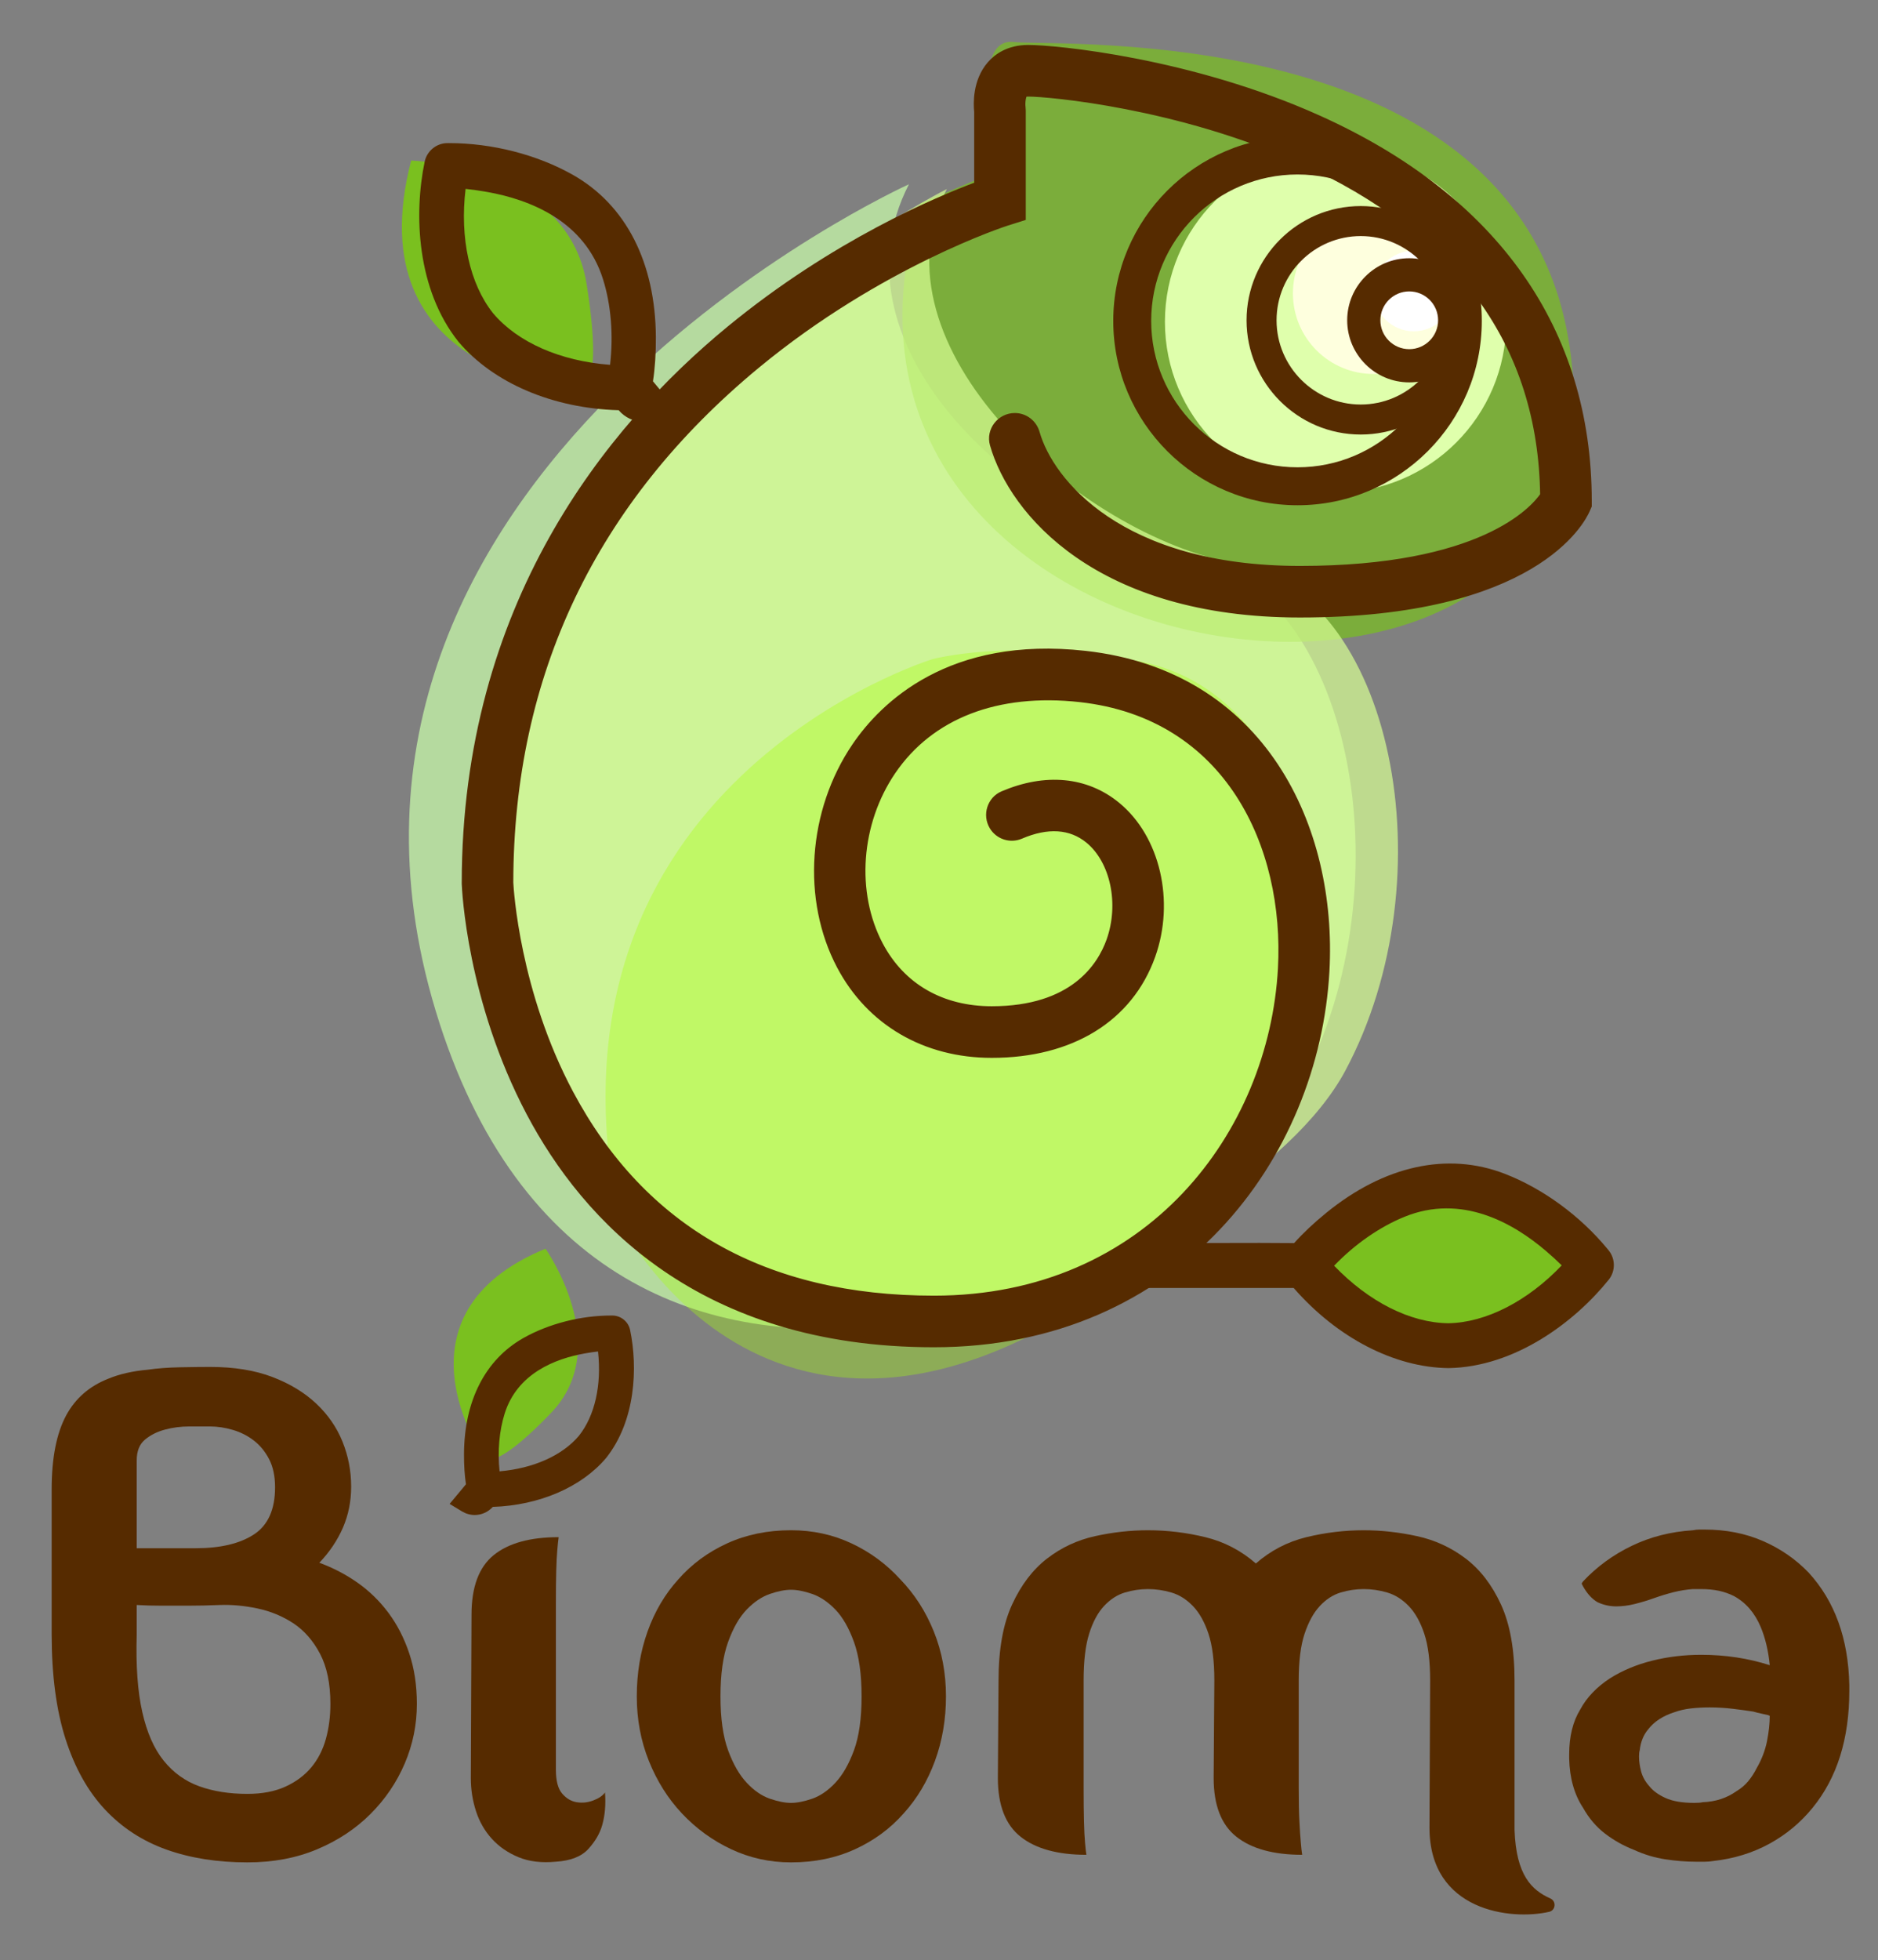 <?xml version="1.0" encoding="utf-8"?>
<!-- Generator: Adobe Illustrator 24.3.0, SVG Export Plug-In . SVG Version: 6.00 Build 0)  -->
<svg version="1.1" id="Layer_1" xmlns="http://www.w3.org/2000/svg" xmlns:xlink="http://www.w3.org/1999/xlink" x="0px" y="0px"
	 viewBox="0 0 192.647 201" style="enable-background:new 0 0 192.647 201;" xml:space="preserve">
<rect x="0" y="0" width="192.647" height="201" fill="#808080" stroke="none"/>
<style type="text/css">
	.st0{opacity:0.71;fill:#CBFFAC;}
	.st1{fill:#7AC01F;}
	.st2{opacity:0.71;fill:#7AC01F;}
	.st3{opacity:0.71;fill:#D8FF94;}
	.st4{fill:#DFFFAC;}
	.st5{fill:#FEFFDE;}
	.st6{fill:#FFFFFF;}
	.st7{opacity:0.35;fill:#A7FF0C;}
	.st8{fill:#562B00;stroke:#562B00;stroke-width:0.646;stroke-miterlimit:10;}
	.st9{fill:#562B00;}
</style>
<g>
	<path class="st0" d="M93.239,18.894c0,0-65.279,29.486-48.55,84.744s77.801,27.948,88.717,7.604
		c11.153-20.785,5.07-51.202-11.66-54.244C105.017,53.957,84.621,35.624,93.239,18.894z"/>
	<path class="st1" d="M42.179,16.463c0,0,16.048,0.486,17.993,12.644s-0.973,10.698-0.973,10.698S36.344,38.832,42.179,16.463z"/>
	<path class="st1" d="M162.895,129.366c0,0-8.831,13.408-20.202,8.687s-8.598-6.44-8.598-6.44S146.911,112.665,162.895,129.366z"/>
	<path class="st1" d="M55.958,128.036c0,0,7.107,10.039,0.569,16.838s-6.992,4.342-6.992,4.342S39.585,134.788,55.958,128.036z"/>
	<path class="st2" d="M94.412,20.871l8.067-3.435c0,0-3.404-13.616,1.459-13.13s51.126-2.225,56.896,30.15
		C169.587,83.571,78.651,71.9,94.412,20.871z"/>
	<path class="st3" d="M97.13,19.381c0,0-60.3,30.15-44.252,83.155s74.63,26.809,85.101,7.294
		c10.698-19.938,4.863-49.115-11.185-52.033C110.746,54.88,88.863,35.428,97.13,19.381z"/>
	<circle class="st4" cx="137.005" cy="32.997" r="17.506"/>
	<circle class="st5" cx="140.896" cy="30.079" r="8.267"/>
	<circle class="st6" cx="145.029" cy="29.836" r="4.133"/>
	<path class="st7" d="M95.672,67.581c0,0-41.582,12.701-32.167,57.59c0,0,17.231,34.973,56.552,2.075
		c21.791-19.716,17.64-57.071-4.669-59.665C103.454,65.506,95.672,67.581,95.672,67.581z"/>
	<g id="Desenho">
		<g>
			<path class="st8" d="M95.796,137.819c-23.932,0-35.766-12.892-41.48-23.707c-6.112-11.569-6.608-22.985-6.626-23.466
				l-0.002-0.088c0-28.499,14.754-46.618,27.131-56.799c10.777-8.865,21.446-13.323,25.437-14.799v-7.502
				c-0.084-0.794-0.18-3.132,1.317-4.858c0.66-0.761,1.873-1.668,3.908-1.668c2.734,0,16.637,1.289,29.84,7.245
				c18.082,8.157,27.64,21.713,27.64,39.203v0.486l-0.195,0.445c-0.478,1.093-5.367,10.682-29.416,10.682
				c-20.696,0-29.498-10.471-31.483-17.41c-0.418-1.463,0.714-2.911,2.236-2.911h0c1.044,0,1.942,0.699,2.227,1.703
				c1.407,4.971,8.59,13.974,27.021,13.974c18.63,0,23.945-6.087,24.962-7.574c-0.213-15.446-8.588-27.004-24.901-34.363
				c-12.517-5.647-25.828-6.834-27.93-6.834c-0.26,0-0.383,0.048-0.399,0.065c-0.164,0.185-0.264,0.864-0.202,1.37l0.02,0.307
				v10.994l-1.626,0.511c-0.127,0.04-12.984,4.18-25.631,14.625c-16.782,13.861-25.298,31.71-25.311,53.057
				c0.035,0.692,0.658,11.236,6.163,21.573c7.453,13.997,20.003,21.094,37.3,21.094c22.154,0,34.688-17.028,35.619-33.849
				c0.695-12.548-5.409-25.965-20.614-27.655c-8.503-0.942-15.335,1.695-19.239,7.433c-3.601,5.294-4.121,12.441-1.293,17.785
				c2.255,4.262,6.326,6.61,11.462,6.61c8.324,0,11.147-4.417,12.088-7.05c1.343-3.756,0.412-8.183-2.167-10.297
				c-1.815-1.489-4.191-1.639-6.943-0.457c-1.063,0.456-2.302,0.057-2.897-0.935v0c-0.719-1.199-0.228-2.776,1.058-3.323
				c4.37-1.858,8.548-1.485,11.728,1.124c4.087,3.352,5.599,9.851,3.595,15.453c-2.302,6.438-8.302,10.131-16.462,10.131
				c-6.839,0-12.513-3.31-15.568-9.082c-3.611-6.823-2.984-15.893,1.558-22.57c2.848-4.187,9.707-10.984,23.592-9.437
				c18.222,2.024,25.555,17.796,24.739,32.528C135.001,118.583,120.835,137.819,95.796,137.819z"/>
		</g>
		<g>
			<path class="st9" d="M133.102,51.807c-10.423,0-18.903-8.48-18.903-18.903c0-10.423,8.48-18.903,18.903-18.903
				s18.903,8.48,18.903,18.903C152.005,43.327,143.525,51.807,133.102,51.807z M133.102,17.891c-8.278,0-15.012,6.734-15.012,15.012
				s6.734,15.013,15.012,15.013c8.278,0,15.012-6.735,15.012-15.013S141.38,17.891,133.102,17.891z"/>
		</g>
		<g>
			<path class="st9" d="M144.561,39.207c-3.51,0-6.365-2.856-6.365-6.365c0-3.51,2.856-6.365,6.365-6.365
				c3.509,0,6.365,2.856,6.365,6.365C150.926,36.351,148.071,39.207,144.561,39.207z M144.561,29.88
				c-1.633,0-2.961,1.329-2.961,2.961s1.328,2.961,2.961,2.961c1.633,0,2.961-1.328,2.961-2.961S146.194,29.88,144.561,29.88z"/>
		</g>
		<g>
			<path class="st8" d="M139.586,44.232c-6.28,0-11.39-5.11-11.39-11.39s5.11-11.39,11.39-11.39s11.39,5.11,11.39,11.39
				S145.866,44.232,139.586,44.232z M139.586,23.883c-4.94,0-8.959,4.019-8.959,8.959s4.019,8.959,8.959,8.959
				s8.959-4.019,8.959-8.959S144.526,23.883,139.586,23.883z"/>
		</g>
		<g>
			<path class="st9" d="M25.378,190.961c-3.075,0-5.842-0.437-8.302-1.312c-2.459-0.875-4.565-2.247-6.314-4.115
				c-1.75-1.869-3.098-4.281-4.044-7.238c-0.947-2.955-1.419-6.539-1.419-10.749v-14.829c0-3.216,0.497-5.748,1.49-7.593
				c0.946-1.749,2.388-3.002,4.327-3.76c1.136-0.473,2.484-0.781,4.045-0.922c0.993-0.142,2.093-0.224,3.3-0.248
				c1.206-0.023,2.235-0.036,3.086-0.036c2.459,0,4.588,0.344,6.386,1.029c1.798,0.686,3.3,1.596,4.506,2.732
				c1.206,1.135,2.104,2.437,2.696,3.902c0.591,1.466,0.887,3.005,0.887,4.611c0,1.515-0.284,2.922-0.851,4.223
				c-0.568,1.301-1.373,2.495-2.413,3.582c1.419,0.522,2.732,1.207,3.938,2.058c1.206,0.851,2.258,1.88,3.157,3.086
				c0.898,1.206,1.608,2.59,2.129,4.151c0.52,1.562,0.781,3.289,0.781,5.18c0,2.128-0.415,4.162-1.242,6.102
				c-0.828,1.94-1.999,3.666-3.512,5.179c-1.514,1.514-3.334,2.721-5.463,3.618C30.415,190.511,28.027,190.961,25.378,190.961z
				 M25.378,183.937c1.514,0,2.814-0.248,3.902-0.744c1.088-0.497,1.975-1.159,2.661-1.987c0.685-0.826,1.182-1.797,1.49-2.909
				c0.307-1.11,0.461-2.306,0.461-3.583c0-2.082-0.354-3.796-1.064-5.144c-0.71-1.348-1.621-2.388-2.732-3.122
				c-1.112-0.732-2.342-1.241-3.69-1.525c-1.348-0.283-2.637-0.401-3.867-0.354c-1.135,0.048-2.212,0.071-3.228,0.071
				c-1.018,0-1.928,0-2.732,0c-0.899,0-1.751-0.023-2.554-0.071v3.05c-0.095,3.17,0.094,5.808,0.568,7.912
				c0.472,2.106,1.206,3.773,2.199,5.002c0.994,1.23,2.211,2.105,3.654,2.625C21.889,183.678,23.533,183.937,25.378,183.937z
				 M14.026,158.749h6.031c2.554,0,4.552-0.472,5.995-1.418c1.442-0.946,2.164-2.555,2.164-4.826c0-1.134-0.202-2.093-0.603-2.873
				c-0.402-0.78-0.922-1.419-1.562-1.916c-0.638-0.497-1.36-0.863-2.164-1.1c-0.805-0.236-1.586-0.354-2.342-0.354
				c-0.567,0-1.278,0-2.129,0c-0.851,0-1.679,0.106-2.482,0.32c-0.806,0.212-1.49,0.556-2.058,1.028
				c-0.568,0.474-0.851,1.182-0.851,2.128V158.749z"/>
			<path class="st9" d="M62.06,183.796c-0.237,0.331-0.638,0.603-1.206,0.816c-0.567,0.212-1.135,0.272-1.702,0.177
				c-0.568-0.094-1.065-0.391-1.49-0.888c-0.426-0.497-0.638-1.312-0.638-2.448v-16.957c0-1.419,0.011-2.565,0.036-3.441
				c0.023-0.874,0.059-1.572,0.106-2.093c0.047-0.568,0.094-1.017,0.142-1.348c-2.934,0-5.156,0.615-6.67,1.845
				c-1.514,1.23-2.27,3.264-2.27,6.102l-0.071,16.744c0,1.183,0.177,2.318,0.532,3.406c0.354,1.088,0.898,2.034,1.632,2.838
				c0.733,0.805,1.643,1.432,2.732,1.88c1.087,0.449,2.365,0.603,3.831,0.461c1.514-0.095,2.626-0.532,3.334-1.312
				c0.71-0.781,1.182-1.596,1.419-2.448C62.06,186.137,62.154,185.026,62.06,183.796z"/>
			<path class="st9" d="M92.356,161.942c1.466,1.514,2.613,3.3,3.441,5.357c0.827,2.058,1.242,4.269,1.242,6.634
				c0,2.366-0.379,4.576-1.135,6.634c-0.758,2.058-1.822,3.844-3.193,5.356c-1.373,1.562-3.04,2.792-5.003,3.69
				c-1.963,0.898-4.15,1.348-6.563,1.348c-2.176,0-4.221-0.45-6.137-1.348c-1.916-0.898-3.608-2.128-5.073-3.69
				c-1.419-1.513-2.543-3.299-3.37-5.356c-0.828-2.058-1.242-4.268-1.242-6.634c0-2.365,0.366-4.576,1.1-6.634
				c0.733-2.058,1.785-3.843,3.158-5.357c1.371-1.561,3.039-2.79,5.002-3.689c1.962-0.898,4.151-1.349,6.563-1.349
				c2.223,0,4.292,0.45,6.208,1.349C89.27,159.152,90.936,160.381,92.356,161.942z M81.145,184.86c0.614,0,1.336-0.142,2.164-0.426
				c0.826-0.284,1.62-0.827,2.376-1.632c0.756-0.803,1.395-1.916,1.916-3.334c0.52-1.419,0.781-3.264,0.781-5.534
				c0-2.27-0.261-4.126-0.781-5.57c-0.521-1.442-1.16-2.554-1.916-3.334c-0.757-0.781-1.55-1.312-2.376-1.597
				c-0.828-0.283-1.55-0.426-2.164-0.426c-0.615,0-1.337,0.142-2.164,0.426c-0.829,0.285-1.621,0.816-2.377,1.597
				c-0.758,0.781-1.396,1.892-1.916,3.334c-0.521,1.444-0.78,3.3-0.78,5.57c0,2.27,0.259,4.115,0.78,5.534
				c0.52,1.418,1.158,2.531,1.916,3.334c0.756,0.805,1.548,1.348,2.377,1.632C79.808,184.718,80.53,184.86,81.145,184.86z"/>
			<path class="st9" d="M146.705,172.301c0-1.987-0.202-3.584-0.603-4.789c-0.402-1.206-0.935-2.152-1.596-2.838
				c-0.663-0.685-1.396-1.146-2.2-1.383c-0.805-0.237-1.608-0.355-2.412-0.355c-0.805,0-1.596,0.118-2.377,0.355
				c-0.78,0.237-1.49,0.698-2.129,1.383c-0.638,0.686-1.159,1.632-1.561,2.838c-0.402,1.206-0.603,2.802-0.603,4.789v10.998
				c0,1.419,0.023,2.578,0.071,3.477c0.046,0.898,0.094,1.609,0.142,2.129c0.046,0.567,0.094,0.993,0.142,1.277
				c-2.933,0-5.179-0.614-6.74-1.845c-1.561-1.23-2.342-3.239-2.342-6.031l0.071-10.004c0-1.987-0.202-3.584-0.604-4.789
				c-0.402-1.206-0.934-2.152-1.596-2.838c-0.662-0.685-1.395-1.146-2.199-1.383c-0.805-0.237-1.609-0.355-2.413-0.355
				c-0.805,0-1.596,0.118-2.376,0.355c-0.781,0.237-1.49,0.698-2.129,1.383c-0.638,0.686-1.148,1.632-1.525,2.838
				c-0.379,1.206-0.568,2.802-0.568,4.789v10.998c0,1.419,0.012,2.578,0.036,3.477c0.023,0.898,0.059,1.609,0.107,2.129
				c0.046,0.567,0.094,0.993,0.142,1.277c-2.934,0-5.179-0.614-6.741-1.845c-1.561-1.23-2.341-3.239-2.341-6.031l0.07-10.004
				c0-3.168,0.461-5.758,1.384-7.769c0.922-2.01,2.116-3.583,3.584-4.719c1.466-1.134,3.109-1.903,4.931-2.305
				c1.821-0.402,3.63-0.604,5.428-0.604c1.987,0,3.95,0.238,5.89,0.71c1.938,0.474,3.665,1.373,5.179,2.696
				c1.514-1.323,3.239-2.222,5.18-2.696c1.938-0.472,3.902-0.71,5.889-0.71c1.797,0,3.618,0.202,5.463,0.604
				c1.845,0.402,3.512,1.171,5.002,2.305c1.49,1.136,2.696,2.709,3.618,4.719c0.922,2.011,1.384,4.601,1.384,7.769v15.34
				c0.165,4.654,1.765,6.16,3.674,7.017c0.63,0.283,0.552,1.214-0.121,1.369c-3.889,0.893-12.28-0.035-12.28-8.634L146.705,172.301z
				"/>
			<path class="st9" d="M165.152,172.088c1.277-0.804,2.719-1.407,4.328-1.809c1.607-0.402,3.287-0.603,5.038-0.603
				c2.459,0,4.801,0.354,7.024,1.064c-0.142-1.466-0.45-2.767-0.922-3.902c-0.615-1.466-1.538-2.53-2.767-3.193
				c-0.473-0.237-0.982-0.414-1.525-0.532c-0.544-0.118-1.171-0.177-1.88-0.177h-0.78c-0.663,0.047-1.325,0.154-1.987,0.319
				c-0.662,0.167-1.325,0.368-1.986,0.604c-0.663,0.238-1.325,0.438-1.986,0.603c-0.663,0.166-1.302,0.248-1.916,0.248
				c-0.663,0-1.302-0.142-1.916-0.426c-0.567-0.33-1.064-0.875-1.49-1.632l-0.142-0.283l0.142-0.214
				c1.419-1.514,3.087-2.732,5.002-3.653c1.916-0.922,4.009-1.456,6.28-1.597c0.236-0.046,0.436-0.07,0.603-0.07
				c0.166,0,0.366,0,0.603,0c2.175,0,4.162,0.39,5.96,1.171c1.798,0.78,3.358,1.856,4.683,3.228
				c2.696,2.934,4.091,6.788,4.186,11.566v0.568c0,4.92-1.254,8.916-3.761,11.99c-1.23,1.514-2.708,2.744-4.434,3.69
				c-1.728,0.946-3.655,1.536-5.783,1.774c-0.284,0.047-0.568,0.071-0.852,0.071c-0.283,0-0.592,0-0.922,0
				c-0.993,0-2.034-0.084-3.122-0.248c-1.089-0.166-2.153-0.484-3.193-0.958c-1.089-0.426-2.082-0.981-2.98-1.668
				c-0.899-0.685-1.656-1.572-2.27-2.66c-0.899-1.371-1.373-3.051-1.419-5.038v-0.426c0-1.845,0.378-3.382,1.135-4.612
				C162.763,174.052,163.779,172.988,165.152,172.088z M179.839,175.494c-0.615-0.094-1.312-0.189-2.093-0.283
				c-0.781-0.094-1.573-0.142-2.377-0.142c-0.662,0-1.302,0.036-1.915,0.106c-0.615,0.071-1.183,0.202-1.703,0.391
				c-1.183,0.379-2.082,0.97-2.696,1.774c-0.238,0.284-0.426,0.603-0.568,0.958c-0.142,0.355-0.237,0.744-0.283,1.171
				c-0.048,0.142-0.071,0.354-0.071,0.638c0,0.474,0.071,0.982,0.213,1.525c0.142,0.545,0.426,1.053,0.851,1.525
				c0.378,0.474,0.934,0.876,1.668,1.207c0.733,0.331,1.714,0.496,2.944,0.496c0.378,0,0.662-0.023,0.851-0.07
				c1.324-0.046,2.484-0.426,3.477-1.136c0.473-0.283,0.875-0.626,1.206-1.028c0.33-0.401,0.614-0.84,0.851-1.313
				c0.52-0.898,0.875-1.82,1.065-2.766c0.188-0.946,0.283-1.821,0.283-2.626c-0.047,0-0.083-0.011-0.106-0.035
				c-0.025-0.023-0.06-0.036-0.107-0.036c-0.19-0.046-0.402-0.094-0.638-0.142C180.453,175.66,180.169,175.589,179.839,175.494z"/>
		</g>
		<g>
			<path class="st9" d="M48.696,155.159c-0.411,0-0.827-0.11-1.204-0.339l-1.093-0.662l1.591-1.911
				c-0.147-0.955-0.216-1.997-0.21-3.169c0.028-5.394,2.159-9.558,6.001-11.725c2.575-1.452,5.815-2.281,8.909-2.281
				c0.046,0,0.091,0.001,0.137,0.001c0.786,0.006,1.472,0.569,1.631,1.339c0.791,3.805,0.567,9.212-2.433,12.977
				c-2.522,2.989-6.809,4.809-11.563,4.942C50.007,154.873,49.358,155.159,48.696,155.159z M61.506,138.374
				c-0.47,0.047-0.976,0.119-1.526,0.216c-3.095,0.546-7.062,2.081-8.386,6.297c-0.58,1.848-0.759,4.029-0.509,6.173
				c3.606-0.276,6.669-1.623,8.44-3.721C61.212,145.22,61.935,141.915,61.506,138.374z"/>
			<path class="st9" d="M48.696,155.341c-0.455,0-0.904-0.126-1.299-0.365l-1.274-0.773l1.674-2.01
				c-0.14-0.944-0.205-1.964-0.199-3.116c0.028-5.462,2.192-9.682,6.094-11.883c2.597-1.465,5.877-2.305,8.998-2.305l0.137,0
				c0.873,0.008,1.633,0.632,1.81,1.485c0.799,3.846,0.571,9.314-2.468,13.127c-2.521,2.988-6.859,4.856-11.62,5.009
				C50.073,155.04,49.403,155.341,48.696,155.341z M46.675,154.112l0.912,0.553c0.338,0.204,0.721,0.312,1.11,0.312
				c0.626,0,1.219-0.278,1.627-0.762l0.052-0.063l0.082-0.002c4.69-0.132,8.963-1.956,11.429-4.878
				c2.957-3.711,3.176-9.057,2.393-12.822c-0.142-0.686-0.754-1.188-1.454-1.194l-0.135,0c-3.061,0-6.275,0.823-8.819,2.257
				c-3.782,2.134-5.88,6.242-5.908,11.567c-0.006,1.165,0.062,2.193,0.208,3.14l0.013,0.081L46.675,154.112z M50.924,151.255
				l-0.02-0.174c-0.252-2.166-0.069-4.385,0.516-6.249c1.352-4.303,5.384-5.867,8.528-6.421c0.562-0.099,1.065-0.17,1.54-0.217
				l0.178-0.018l0.021,0.177c0.44,3.62-0.297,6.937-2.02,9.099c-1.798,2.131-4.92,3.511-8.569,3.79L50.924,151.255z M61.345,138.575
				c-0.413,0.046-0.851,0.11-1.334,0.195c-3.045,0.537-6.947,2.043-8.243,6.172c-0.555,1.766-0.738,3.862-0.522,5.922
				c3.476-0.301,6.435-1.624,8.139-3.643C61.016,145.174,61.728,142.029,61.345,138.575z"/>
		</g>
		<path class="st9" d="M63.465,42.062c-6.76-0.19-12.856-2.778-16.443-7.029c-4.266-5.353-4.584-13.044-3.459-18.454
			c0.227-1.095,1.203-1.895,2.32-1.904c0.065,0,0.129-0.001,0.194-0.001c4.4,0,9.007,1.178,12.669,3.243
			c5.463,3.082,8.494,9.004,8.534,16.674c0.008,1.666-0.09,3.148-0.298,4.506l2.263,2.717l-1.554,0.942
			c-0.537,0.325-1.128,0.482-1.713,0.482C65.036,43.238,64.114,42.831,63.465,42.062z M50.579,32.116
			c2.518,2.985,6.874,4.9,12.002,5.292c0.355-3.05,0.101-6.152-0.724-8.779c-1.883-5.995-7.524-8.178-11.926-8.954
			c-0.782-0.137-1.501-0.239-2.17-0.307C47.151,24.404,48.179,29.104,50.579,32.116z"/>
		<path class="st9" d="M118.265,129.985c-0.372-0.451,0.922-1.904,0.831-2.525l10.122-0.018l3.536,0.018
			c0.916-1.025,1.997-2.043,3.288-3.096c5.945-4.847,12.442-6.274,18.295-4.018c3.923,1.513,7.762,4.319,10.56,7.715
			c0.041,0.05,0.081,0.1,0.123,0.151c0.703,0.868,0.706,2.13,0.006,3.001c-3.46,4.308-9.598,8.954-16.442,9.066
			c-5.561-0.065-11.43-3.118-15.875-8.214c-0.906-0.01-15.291,0-15.291,0S118.324,130.058,118.265,129.985z M160.202,129.747
			c-0.477-0.474-1.013-0.964-1.617-1.48c-3.398-2.903-8.67-5.869-14.494-3.509c-2.552,1.034-5.108,2.81-7.236,5.024
			c3.564,3.708,7.812,5.852,11.717,5.897C152.423,135.616,156.705,133.421,160.202,129.747z"/>
	</g>
</g>
</svg>

